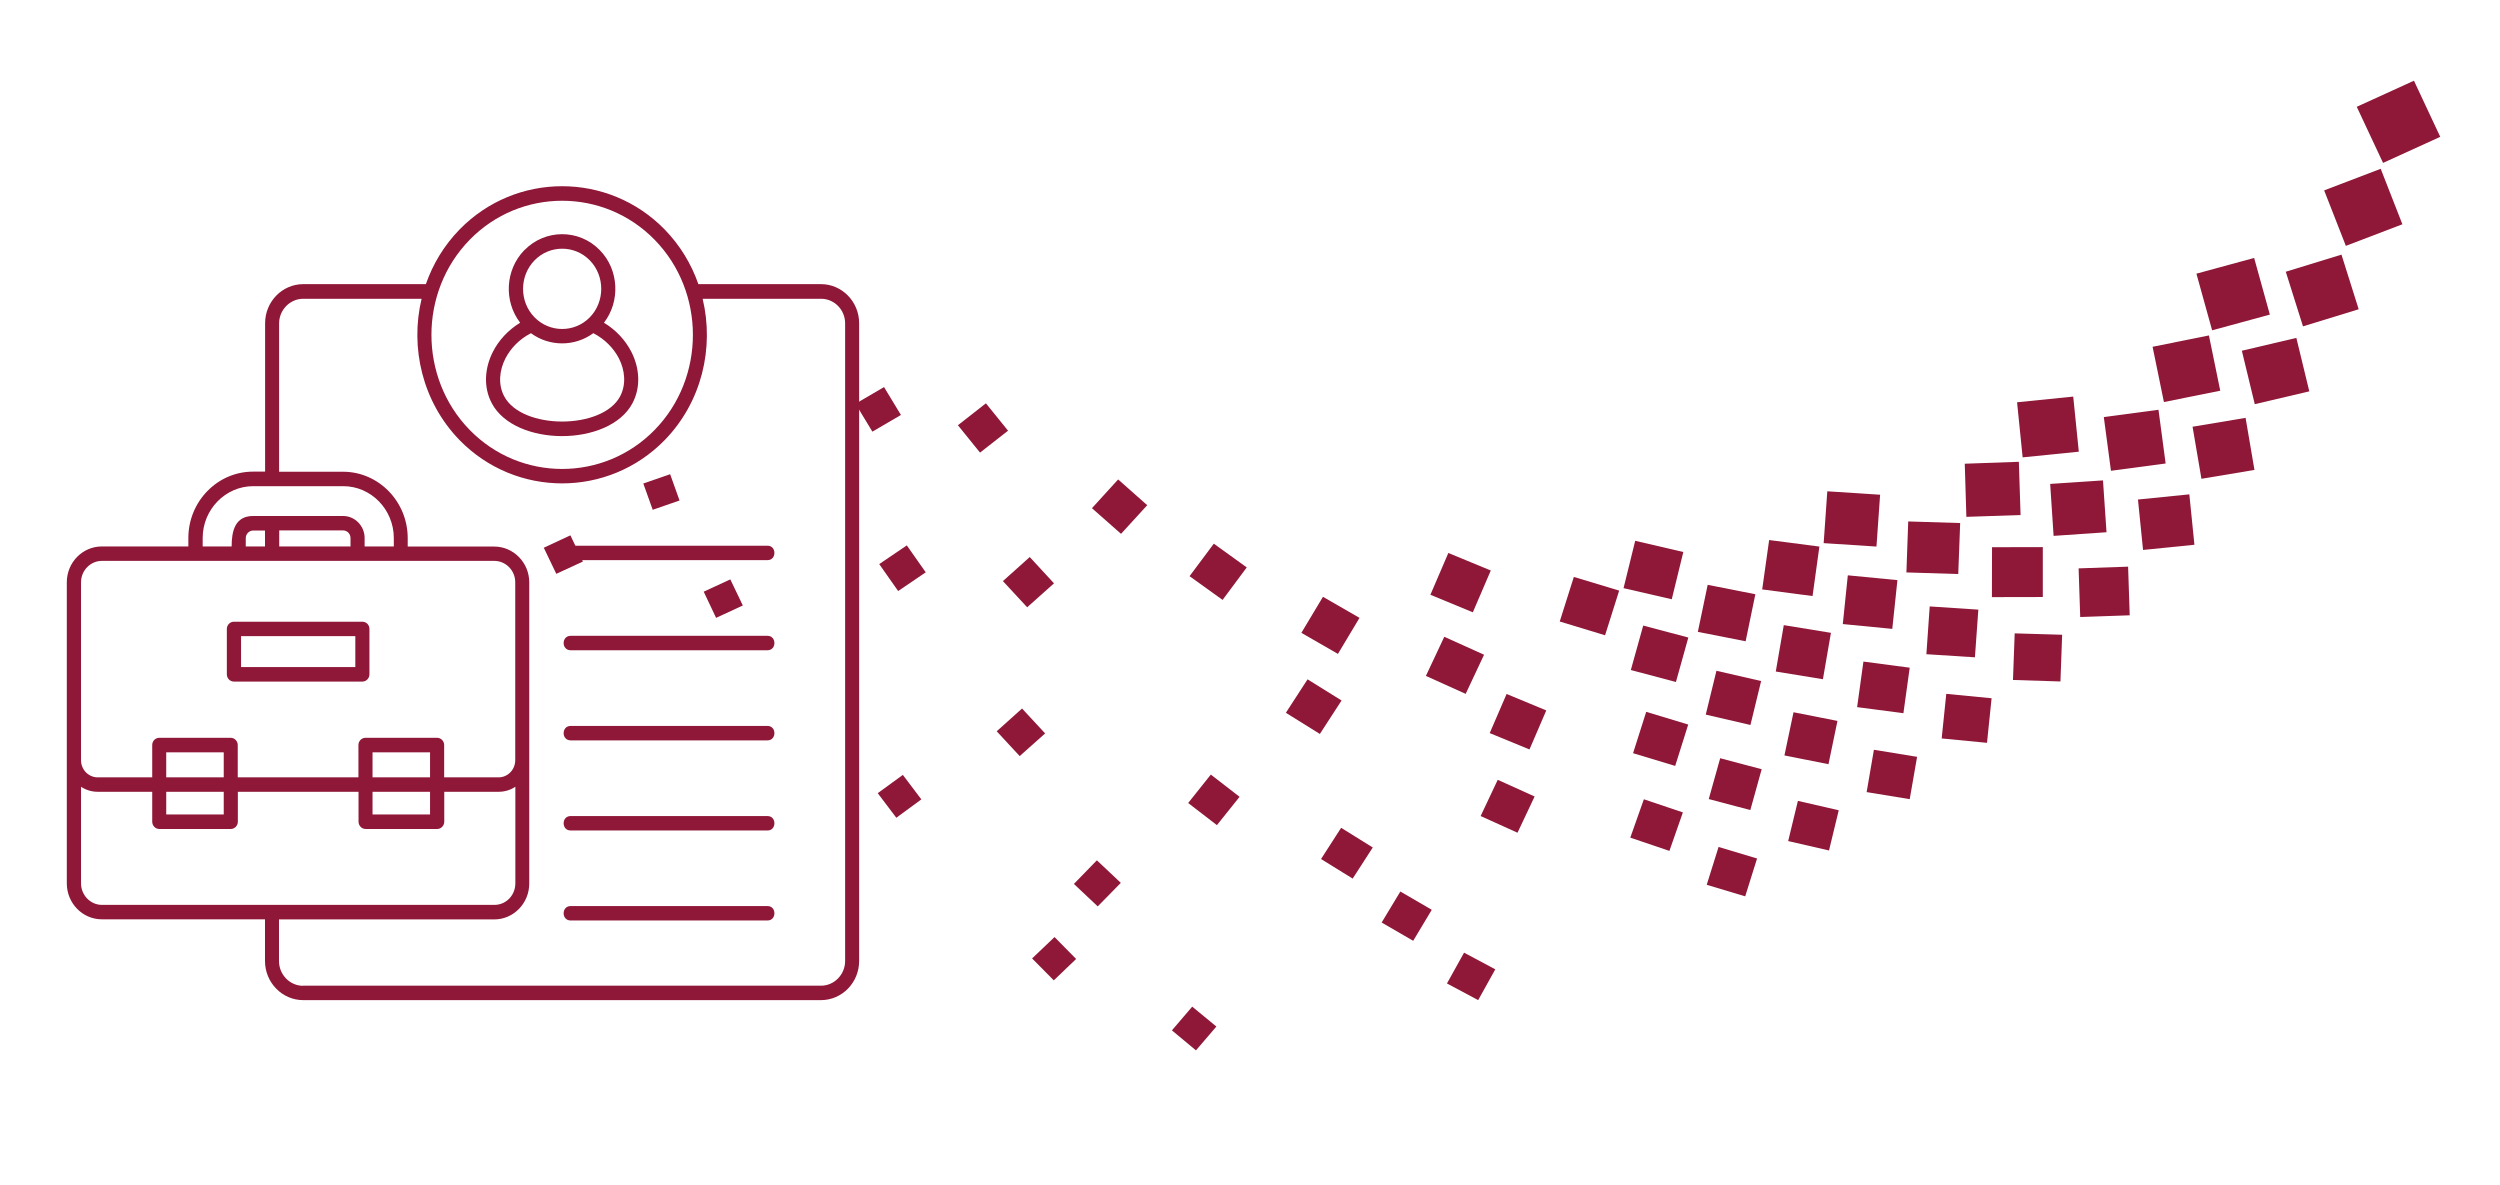<?xml version="1.0" encoding="UTF-8"?>
<svg id="Layer_1" data-name="Layer 1" xmlns="http://www.w3.org/2000/svg" version="1.1" xmlns:xlink="http://www.w3.org/1999/xlink" viewBox="0 0 233.87 110.86">
  <defs>
    <style>
      .cls-1 {
        fill: #8f1838;
      }

      .cls-1, .cls-2, .cls-3, .cls-4 {
        stroke-width: 0px;
      }

      .cls-2 {
        fill: #8f1738;
      }

      .cls-5 {
        clip-path: url(#clippath-6);
      }

      .cls-3, .cls-6 {
        fill: none;
      }

      .cls-7 {
        clip-path: url(#clippath);
      }

      .cls-6 {
        stroke: #dcddde;
        stroke-width: 3px;
      }

      .cls-4 {
        fill: #fff;
      }
    </style>
    <clipPath id="clippath">
      <rect class="cls-3" x="-331.64" y="-409.85" width="643.47" height="858.9"/>
    </clipPath>
    <clipPath id="clippath-6">
      <rect class="cls-3" x="-331.64" y="-409.85" width="643.47" height="858.9"/>
    </clipPath>
  </defs>
  <g class="cls-7">
    <rect class="cls-4" x="-261.87" y="-300.63" width="504.17" height="436.37"/>
    <rect class="cls-6" x="-261.87" y="-300.63" width="504.17" height="436.37"/>
    <polygon class="cls-1" points="220.47 9.99 225.82 7.55 228.28 12.8 222.93 15.24 220.47 9.99"/>
    <polygon class="cls-1" points="217.42 17.81 222.71 15.79 224.74 20.98 219.45 23 217.42 17.81"/>
    <polygon class="cls-1" points="213.83 25.42 219.04 23.82 220.65 28.93 215.44 30.53 213.83 25.42"/>
    <polygon class="cls-1" points="209.72 32.81 214.82 31.61 216.03 36.61 210.93 37.81 209.72 32.81"/>
    <polygon class="cls-1" points="205.11 39.92 210.07 39.09 210.9 43.96 205.94 44.79 205.11 39.92"/>
    <rect class="cls-1" x="200.23" y="46.46" width="4.83" height="4.74" transform="translate(-3.88 20.6) rotate(-5.76)"/>
    <polygon class="cls-1" points="194.45 53.17 199.08 53.01 199.23 57.56 194.6 57.72 194.45 53.17"/>
    <polygon class="cls-1" points="188.47 59.25 192.91 59.38 192.75 63.75 188.31 63.61 188.47 59.25"/>
    <polygon class="cls-1" points="182.07 64.91 186.31 65.32 185.88 69.49 181.64 69.08 182.07 64.91"/>
    <polygon class="cls-1" points="175.3 70.14 179.34 70.8 178.65 74.76 174.62 74.1 175.3 70.14"/>
    <polygon class="cls-1" points="168.19 74.92 172.01 75.8 171.1 79.56 167.28 78.68 168.19 74.92"/>
    <polygon class="cls-1" points="160.77 79.23 164.37 80.31 163.26 83.85 159.66 82.77 160.77 79.23"/>
    <polygon class="cls-1" points="136.96 89.12 139.88 90.68 138.28 93.56 135.36 92 136.96 89.12"/>
    <polygon class="cls-1" points="111.53 94.17 113.79 96.03 111.88 98.26 109.63 96.39 111.53 94.17"/>
    <polygon class="cls-1" points="205.47 25.6 210.87 24.13 212.34 29.43 206.94 30.9 205.47 25.6"/>
    <polygon class="cls-1" points="201.37 32.44 206.64 31.38 207.7 36.55 202.43 37.61 201.37 32.44"/>
    <rect class="cls-1" x="197.12" y="38.64" width="5.16" height="5.07" transform="translate(-3.69 26.75) rotate(-7.59)"/>
    <polygon class="cls-1" points="191.79 45.27 196.73 44.94 197.06 49.79 192.11 50.13 191.79 45.27"/>
    <polygon class="cls-1" points="186.35 51.19 191.1 51.18 191.1 55.85 186.34 55.86 186.35 51.19"/>
    <polygon class="cls-1" points="180.52 56.73 185.07 57.03 184.75 61.49 180.21 61.2 180.52 56.73"/>
    <polygon class="cls-1" points="174.32 61.89 178.65 62.46 178.06 66.72 173.73 66.15 174.32 61.89"/>
    <polygon class="cls-1" points="167.78 66.63 171.89 67.44 171.05 71.49 166.93 70.67 167.78 66.63"/>
    <polygon class="cls-1" points="160.92 70.93 164.8 71.96 163.74 75.78 159.85 74.75 160.92 70.93"/>
    <polygon class="cls-1" points="153.78 74.77 157.43 76 156.17 79.6 152.51 78.36 153.78 74.77"/>
    <polygon class="cls-1" points="131 83.4 133.94 85.11 132.2 88.01 129.25 86.3 131 83.4"/>
    <polygon class="cls-1" points="98.65 87.66 100.67 89.71 98.58 91.71 96.55 89.66 98.65 87.66"/>
    <rect class="cls-1" x="188.94" y="37.37" width="5.28" height="5.18" transform="translate(-3.05 19.48) rotate(-5.78)"/>
    <polygon class="cls-1" points="183.8 43.38 188.86 43.2 189.02 48.18 183.95 48.35 183.8 43.38"/>
    <polygon class="cls-1" points="178.51 48.78 183.37 48.93 183.19 53.7 178.34 53.55 178.51 48.78"/>
    <polygon class="cls-1" points="172.86 53.82 177.5 54.27 177.02 58.83 172.39 58.38 172.86 53.82"/>
    <polygon class="cls-1" points="166.87 58.48 171.28 59.2 170.53 63.54 166.12 62.82 166.87 58.48"/>
    <polygon class="cls-1" points="160.57 62.75 164.75 63.71 163.75 67.82 159.57 66.85 160.57 62.75"/>
    <polygon class="cls-1" points="154 66.59 157.93 67.78 156.71 71.65 152.77 70.46 154 66.59"/>
    <polygon class="cls-1" points="140.11 72.95 143.56 74.51 141.96 77.9 138.51 76.34 140.11 72.95"/>
    <polygon class="cls-1" points="125.46 77.44 128.42 79.28 126.54 82.19 123.58 80.36 125.46 77.44"/>
    <polygon class="cls-1" points="102.61 80.48 104.85 82.59 102.69 84.79 100.46 82.69 102.61 80.48"/>
    <polygon class="cls-1" points="170.94 45.96 175.88 46.28 175.54 51.13 170.6 50.81 170.94 45.96"/>
    <polygon class="cls-1" points="165.5 50.52 170.2 51.13 169.56 55.76 164.85 55.14 165.5 50.52"/>
    <polygon class="cls-1" points="159.75 54.71 164.21 55.59 163.3 59.99 158.83 59.11 159.75 54.71"/>
    <polygon class="cls-1" points="153.72 58.52 157.94 59.64 156.78 63.8 152.56 62.68 153.72 58.52"/>
    <polygon class="cls-1" points="140.94 64.92 144.65 66.46 143.08 70.11 139.36 68.58 140.94 64.92"/>
    <polygon class="cls-1" points="113.27 72.46 115.96 74.54 113.84 77.19 111.15 75.12 113.27 72.46"/>
    <polygon class="cls-1" points="84.46 72.49 86.19 74.78 83.85 76.5 82.11 74.2 84.46 72.49"/>
    <polygon class="cls-1" points="152.97 50.59 157.47 51.64 156.39 56.06 151.88 55.02 152.97 50.59"/>
    <polygon class="cls-1" points="147.23 53.97 151.47 55.25 150.15 59.43 145.91 58.14 147.23 53.97"/>
    <polygon class="cls-1" points="135.11 59.57 138.83 61.25 137.11 64.91 133.39 63.23 135.11 59.57"/>
    <polygon class="cls-1" points="122.32 63.55 125.5 65.53 123.47 68.66 120.29 66.68 122.32 63.55"/>
    <polygon class="cls-1" points="95.61 66.28 97.77 68.61 95.39 70.73 93.24 68.41 95.61 66.28"/>
    <polygon class="cls-1" points="135.49 51.73 139.46 53.37 137.78 57.28 133.81 55.64 135.49 51.73"/>
    <polygon class="cls-1" points="123.76 55.83 127.18 57.8 125.16 61.17 121.74 59.2 123.76 55.83"/>
    <polygon class="cls-1" points="68.32 54.2 69.49 56.64 66.99 57.8 65.83 55.35 68.32 54.2"/>
    <polygon class="cls-1" points="113.55 50.86 116.63 53.08 114.37 56.12 111.28 53.9 113.55 50.86"/>
    <polygon class="cls-1" points="96.33 52.11 98.6 54.57 96.09 56.81 93.82 54.36 96.33 52.11"/>
    <polygon class="cls-1" points="84.83 51.02 86.6 53.54 84.02 55.29 82.25 52.77 84.83 51.02"/>
    <polygon class="cls-1" points="62.69 44.36 63.57 46.82 61.06 47.69 60.18 45.23 62.69 44.36"/>
    <polygon class="cls-1" points="104.6 44.85 107.32 47.26 104.87 49.94 102.15 47.54 104.6 44.85"/>
    <polygon class="cls-1" points="92.23 37.73 94.3 40.29 91.68 42.34 89.61 39.78 92.23 37.73"/>
    <polygon class="cls-1" points="82.7 36.21 84.28 38.82 81.61 40.38 80.03 37.77 82.7 36.21"/>
    <polygon class="cls-1" points="53.36 50.08 54.53 52.53 52.04 53.68 50.87 51.24 53.36 50.08"/>
    <g class="cls-5">
      <path class="cls-2" d="M61.25,22.44c-4.76-4.88-12.57-4.88-17.32,0-4.76,4.88-4.76,12.89,0,17.77,4.75,4.88,12.56,4.88,17.32,0,4.76-4.88,4.76-12.89,0-17.77M55.5,31.17c-1.73,1.27-4.1,1.27-5.83,0-1.09.56-1.9,1.41-2.39,2.36-.56,1.1-.71,2.43-.11,3.55,1.67,3.14,9.17,3.14,10.84,0,.59-1.12.45-2.45-.11-3.55-.49-.95-1.31-1.8-2.39-2.36M49.06,23.4c1.94-1.99,5.12-1.99,7.05,0,1.8,1.84,1.93,4.79.39,6.79,1.14.69,2.01,1.65,2.56,2.72.77,1.51.91,3.29.1,4.82-2.18,4.09-10.98,4.09-13.15,0-.81-1.52-.67-3.31.1-4.82.54-1.07,1.42-2.03,2.55-2.72-1.54-2-1.41-4.94.39-6.79M50,24.36c-1.42,1.46-1.43,3.86,0,5.32,1.42,1.46,3.76,1.46,5.18,0,1.42-1.46,1.42-3.86,0-5.32-1.42-1.46-3.76-1.46-5.18,0M53.38,86.11c-.87,0-.87-1.35,0-1.35h18.42c.86,0,.86,1.35,0,1.35h-18.42ZM53.38,77.69c-.87,0-.87-1.35,0-1.35h18.42c.86,0,.86,1.35,0,1.35h-18.42ZM53.38,69.26c-.87,0-.87-1.35,0-1.35h18.42c.86,0,.86,1.35,0,1.35h-18.42ZM53.38,60.83c-.87,0-.87-1.35,0-1.35h18.42c.86,0,.86,1.35,0,1.35h-18.42ZM53.38,52.4c-.87,0-.87-1.35,0-1.35h18.42c.86,0,.86,1.35,0,1.35h-18.42ZM26.12,49.63v1.49h6.67v-.79c0-.39-.31-.71-.69-.71h-5.98ZM22.99,51.12h1.8v-1.49h-1.11c-.37,0-.69.32-.69.71v.79h0ZM18.95,51.12h2.72c0-1.42.3-2.85,2.01-2.85h8.42c1.1,0,2.01.93,2.01,2.06v.79h2.73v-.79c0-2.67-2.13-4.85-4.73-4.85h-8.42c-2.6,0-4.73,2.18-4.73,4.85v.79ZM24.8,44.12v-13.88c0-2.02,1.6-3.66,3.57-3.66h11.47c.65-1.87,1.7-3.62,3.15-5.11,5.27-5.4,13.92-5.4,19.19,0,1.45,1.49,2.5,3.24,3.15,5.11h11.47c1.97,0,3.57,1.64,3.57,3.66v59.66c0,2.02-1.6,3.66-3.57,3.66H28.36c-1.97,0-3.57-1.65-3.57-3.66v-3.9h-15.27c-1.8,0-3.27-1.51-3.27-3.36v-28.17c0-1.85,1.47-3.35,3.27-3.35h8.1v-.79c0-3.42,2.72-6.21,6.05-6.21h1.11ZM34.85,76.19h5.38v-2.12h-5.38v2.12ZM40.23,70.38h-5.38v2.34h5.38v-2.34ZM15.55,76.19h5.38v-2.12h-5.38v2.12ZM20.93,70.38h-5.38v2.34h5.38v-2.34ZM22.25,74.07v2.8c0,.37-.3.68-.66.68h-6.69c-.36,0-.66-.31-.66-.68v-2.8h-5.1c-.57,0-1.11-.17-1.56-.47v9.04c0,1.1.88,2.01,1.95,2.01h36.73c1.08,0,1.95-.9,1.95-2.01v-9.04c-.45.3-.99.47-1.56.47h-5.09v2.8c0,.37-.3.68-.66.68h-6.7c-.36,0-.66-.31-.66-.68v-2.8h-11.29ZM14.89,69.02h6.69c.36,0,.66.3.66.68v3.02h11.29v-3.02c0-.37.29-.68.66-.68h6.7c.36,0,.66.3.66.68v3.02h5.09c.86,0,1.56-.72,1.56-1.6v-16.65c0-1.1-.88-2-1.96-2H9.53c-1.07,0-1.95.9-1.95,2v16.65c0,.88.7,1.6,1.56,1.6h5.1v-3.02c0-.38.29-.68.66-.68M33.24,59.51h-10.69v2.89h10.69v-2.89ZM21.88,58.16h12.02c.37,0,.66.3.66.68v4.24c0,.37-.29.68-.66.68h-12.02c-.36,0-.66-.3-.66-.68v-4.24c0-.38.3-.68.66-.68M28.36,92.21h48.45c1.23,0,2.25-1.04,2.25-2.31V30.25c0-1.27-1.01-2.3-2.25-2.3h-11.08c1.1,4.59-.08,9.66-3.55,13.22-5.27,5.4-13.92,5.4-19.19,0-3.47-3.57-4.65-8.64-3.55-13.22h-11.08c-1.23,0-2.25,1.04-2.25,2.3v13.88h5.98c3.33,0,6.05,2.79,6.05,6.21v.79h8.1c1.8,0,3.27,1.51,3.27,3.35v28.17c0,1.85-1.47,3.36-3.27,3.36h-20.14v3.9c0,1.27,1.02,2.31,2.25,2.31"/>
    </g>
  </g>
</svg>